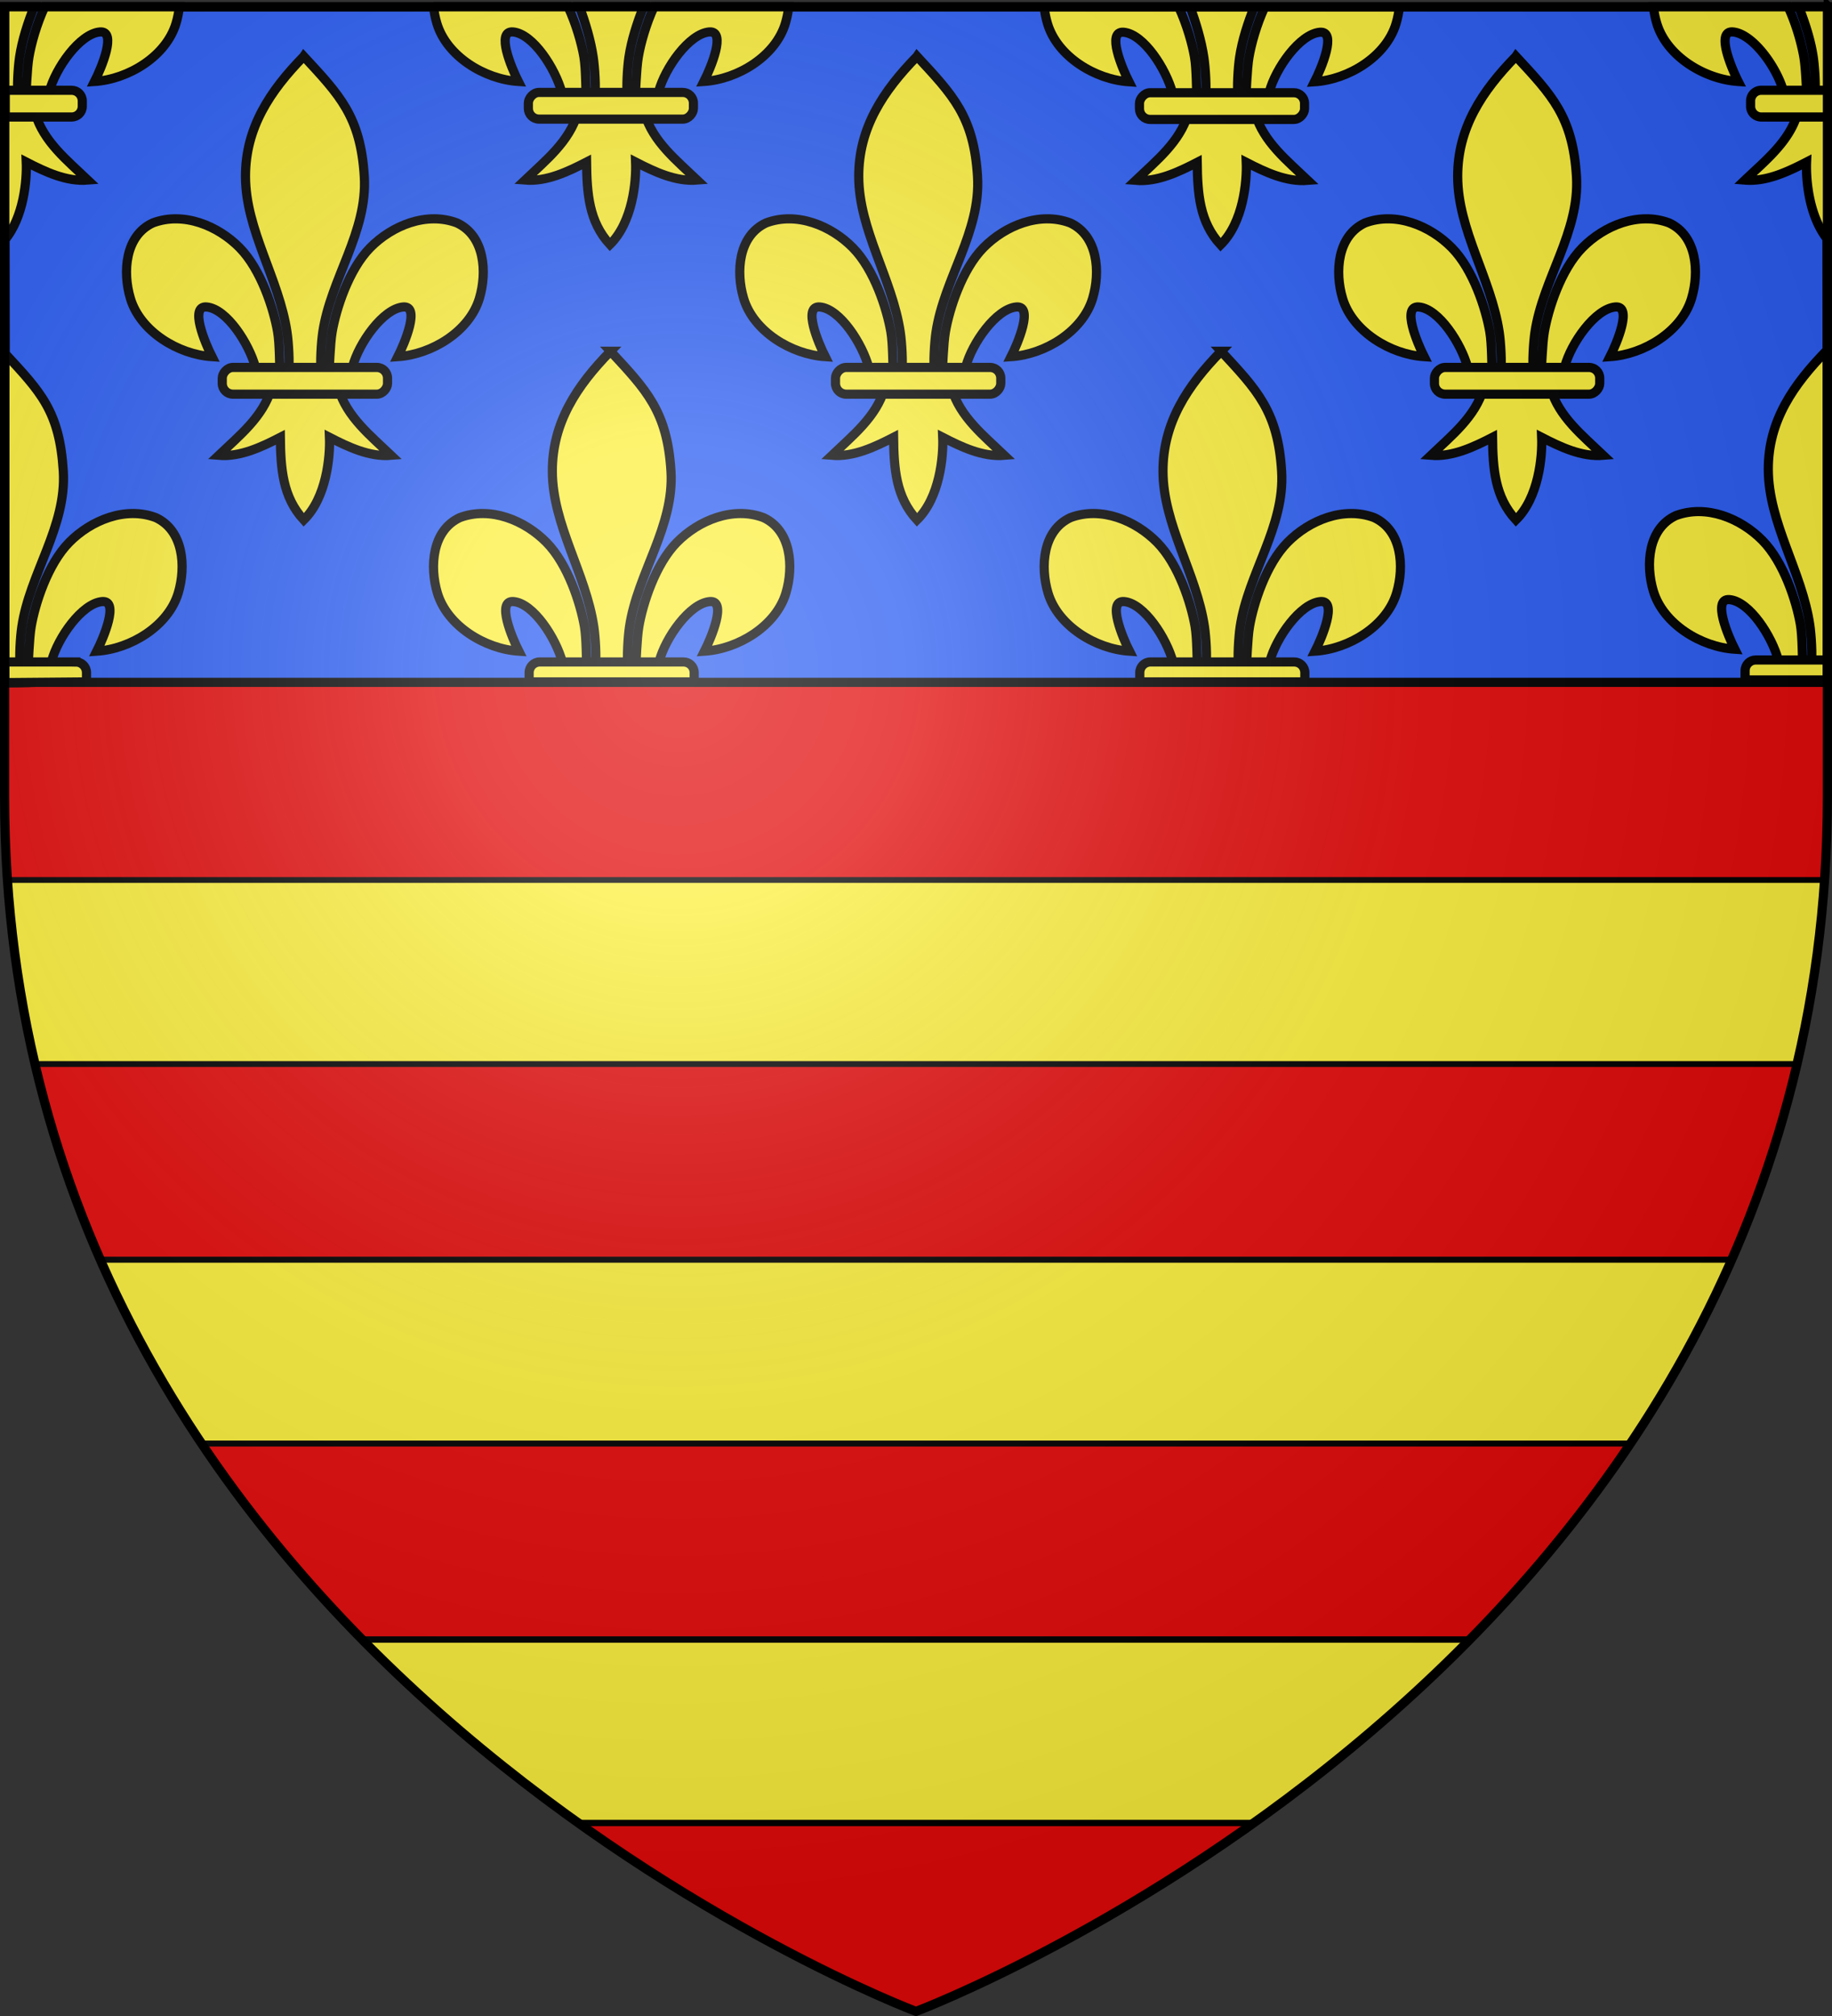 <svg xmlns="http://www.w3.org/2000/svg" xmlns:xlink="http://www.w3.org/1999/xlink" height="660" width="600" version="1.0"><rect width="100%" height="100%" fill="#333333" stroke="none"/><defs><radialGradient xlink:href="#a" id="b" gradientUnits="userSpaceOnUse" gradientTransform="matrix(1.353 0 0 1.349 -77.63 -85.747)" cx="221.445" cy="226.331" fx="221.445" fy="226.331" r="300"/><linearGradient id="a"><stop style="stop-color:white;stop-opacity:.314" offset="0"/><stop offset=".19" style="stop-color:white;stop-opacity:.251"/><stop style="stop-color:#6b6b6b;stop-opacity:.125" offset=".6"/><stop style="stop-color:black;stop-opacity:.125" offset="1"/></linearGradient></defs><g style="opacity:1;display:inline"><path style="fill:#e20909;fill-opacity:1;fill-rule:evenodd;stroke:none;stroke-width:1px;stroke-linecap:butt;stroke-linejoin:miter;stroke-opacity:1" d="M300 658.5s298.5-112.32 298.5-397.772V2.176H1.5v258.552C1.5 546.18 300 658.5 300 658.5z"/><path style="opacity:1;fill:#2b5df2;fill-opacity:1;fill-rule:evenodd;stroke:#000;stroke-width:3;stroke-linecap:butt;stroke-linejoin:round;stroke-miterlimit:4;stroke-dasharray:none;stroke-opacity:1;display:inline" d="m1.561 2.278.322 221.112h596.674l-.322-221.112H1.56z"/></g><g style="opacity:1;display:inline"><g style="display:inline"><g style="display:inline"><path d="m200.18 115.222.025 108.12h-11.841c-4.144.185-3.427-3.715-4.2-6.616-2.056-7.703-9.388-19.212-15.988-19.782-5.701-.492-.444 11.905 1.752 16.248-11.084-.735-23.447-8.234-26.682-19.068-2.583-8.65-1.725-20.48 7.354-24.67 10.02-3.758 21.255.903 28.346 8.087 7.094 7.188 11.182 20.161 12.46 27.54.7 4.049.583 11.46.811 13.05 1.111 7.728 2.41 2.045 2.74 0 .448-2.76.023-9.567-.471-12.901-2.607-17.582-13.559-33.396-13.59-50.955-.027-15.854 8.172-27.69 19.283-39.053z" style="opacity:1;fill:#fcef3c;fill-opacity:1;fill-rule:evenodd;stroke:#000;stroke-width:3;stroke-linecap:butt;stroke-linejoin:miter;stroke-miterlimit:4;stroke-dasharray:none;stroke-opacity:1" transform="translate(398.242 -.644)"/><path d="M-200.205 216.71h23.41c1.94 0 3.5 1.562 3.5 3.5v3.035h-26.91v-6.534z" style="fill:#fcef3c;fill-opacity:1;fill-rule:evenodd;stroke:#000;stroke-width:3;stroke-linejoin:round;stroke-miterlimit:4;stroke-opacity:1" transform="matrix(-1 0 0 1 398.242 -.644)"/></g><path d="M1.61 115.678c11.712 12.659 17.914 18.956 19.118 38.598 1.113 18.177-10.983 33.373-13.59 50.954-.494 3.335-.919 10.141-.472 12.902.331 2.044 1.348 8.29 2.46.562.228-1.59.392-9.564 1.093-13.613 1.277-7.378 5.365-20.352 12.459-27.54 7.09-7.184 18.326-11.844 28.346-8.086 9.079 4.19 9.937 16.02 7.354 24.67-3.235 10.834-15.598 18.333-26.682 19.067 2.196-4.343 7.453-16.74 1.751-16.247-6.6.57-14.493 11.798-16.549 19.5-.774 2.901-.46 7.083-4.605 6.897 0 0-4.96.227-10.698.227l.016-107.89z" style="opacity:1;fill:#fcef3c;fill-opacity:1;fill-rule:evenodd;stroke:#000;stroke-width:3;stroke-linecap:butt;stroke-linejoin:miter;stroke-miterlimit:4;stroke-dasharray:none;stroke-opacity:1"/><path d="M24.83 216.711H1.595v6.762l26.735-.228v-3.034c0-1.939-1.561-3.5-3.5-3.5z" style="opacity:1;fill:#fcef3c;fill-opacity:1;fill-rule:evenodd;stroke:#000;stroke-width:3;stroke-linejoin:miter;stroke-miterlimit:4;stroke-opacity:1"/><g style="display:inline"><path d="M199.951 114.994c11.711 12.659 18.597 19.64 19.8 39.281 1.114 18.177-10.982 33.373-13.589 50.954-.494 3.335-.919 10.142-.472 12.902.331 2.045 1.348 8.29 2.46.562.228-1.589.392-9.563 1.093-13.613 1.277-7.378 5.365-20.351 12.459-27.539 7.09-7.184 18.326-11.845 28.346-8.086 9.079 4.189 9.937 16.019 7.354 24.67-3.235 10.833-15.598 18.332-26.682 19.067 2.196-4.343 7.453-16.74 1.751-16.248-6.6.57-14.493 11.798-16.548 19.5-.775 2.902-.462 7.083-4.606 6.897h-22.953c-4.144.186-3.427-3.714-4.2-6.615-2.056-7.703-9.388-19.212-15.988-19.782-5.701-.492-.444 11.905 1.752 16.248-11.084-.735-23.447-8.234-26.682-19.068-2.583-8.65-1.725-20.48 7.354-24.67 10.02-3.758 21.255.903 28.346 8.087 7.094 7.188 11.182 20.161 12.46 27.54.7 4.049.583 11.46.811 13.05 1.111 7.728 2.41 2.045 2.74 0 .448-2.76.023-9.567-.471-12.901-2.607-17.582-13.559-33.396-13.59-50.955-.027-15.854 7.944-27.918 19.055-39.28z" style="opacity:1;fill:#fcef3c;fill-opacity:1;fill-rule:evenodd;stroke:#000;stroke-width:3;stroke-linecap:butt;stroke-linejoin:miter;stroke-miterlimit:4;stroke-dasharray:none;stroke-opacity:1" transform="translate(199.995)"/><path d="M-223.854 216.71h47.06c1.939 0 3.5 1.562 3.5 3.5v3.035h-54.06v-3.034c0-1.94 1.561-3.5 3.5-3.5z" style="fill:#fcef3c;fill-opacity:1;fill-rule:evenodd;stroke:#000;stroke-width:3;stroke-linejoin:round;stroke-miterlimit:4;stroke-opacity:1" transform="matrix(-1 0 0 1 199.995 0)"/></g><g style="stroke:#000;stroke-width:7.547;stroke-miterlimit:4;stroke-dasharray:none;stroke-opacity:1;display:inline" transform="matrix(.398 0 0 .398 118.626 309.004)"><path d="M-48.097-730.047C-18.635-698.2-1.31-680.639 1.716-631.226c2.8 45.728-27.63 83.959-34.188 128.188-1.244 8.39-2.311 25.513-1.187 32.458.832 5.143 3.392 20.855 6.187 1.414.575-3.999.987-24.06 2.75-34.247 3.212-18.561 13.498-51.199 31.344-69.281 17.838-18.075 46.104-29.799 71.312-20.344 22.84 10.538 25 40.3 18.5 62.062-8.138 27.256-39.24 46.12-67.125 47.97 5.526-10.927 18.75-42.114 4.407-40.876-16.603 1.433-36.463 29.681-41.633 49.06-1.947 7.297-1.16 18.627-11.586 18.159 6.875 23.228 26.28 38.598 43.281 54.812-17.722 1.474-35.255-6.867-50.719-14.812.654 15.925-2.437 49.567-21.156 67.937-17.375-18.916-18.956-41.986-19.281-67.937-15.463 7.945-32.996 16.286-50.719 14.812 17.001-16.214 36.407-31.584 43.281-54.812-10.425.468-11.052-10.155-13-17.453-5.17-19.377-23.616-48.333-40.218-49.766-14.344-1.238-1.12 29.949 4.406 40.875-27.884-1.848-58.986-20.713-67.125-47.969-6.499-21.762-4.34-51.524 18.5-62.062 25.208-9.455 53.474 2.27 71.312 20.344 17.846 18.082 28.132 50.72 31.344 69.281 1.763 10.187 1.468 28.834 2.043 32.833 2.796 19.441 6.062 5.143 6.895 0 1.124-6.945.056-24.069-1.188-32.458-6.559-44.23-34.109-84.015-34.187-128.188-.07-39.886 19.983-70.234 47.937-98.82z" style="fill:#fcef3c;fill-opacity:1;fill-rule:evenodd;stroke:#000;stroke-width:7.547;stroke-linecap:butt;stroke-linejoin:miter;stroke-miterlimit:4;stroke-dasharray:none;stroke-opacity:1"/><rect transform="scale(-1 1)" ry="8.805" y="-474.154" x="-20.841" height="22" width="136" style="fill:#fcef3c;fill-opacity:1;fill-rule:evenodd;stroke:#000;stroke-width:7.547;stroke-linejoin:round;stroke-miterlimit:4;stroke-dasharray:none;stroke-opacity:1" rx="8.805"/></g><g style="stroke:#000;stroke-width:7.547;stroke-miterlimit:4;stroke-dasharray:none;stroke-opacity:1;display:inline" transform="matrix(.398 0 0 .398 319.47 309.004)"><path d="M-48.097-730.047C-18.635-698.2-1.31-680.639 1.716-631.226c2.8 45.728-27.63 83.959-34.188 128.188-1.244 8.39-2.311 25.513-1.187 32.458.832 5.143 3.392 20.855 6.187 1.414.575-3.999.987-24.06 2.75-34.247 3.212-18.561 13.498-51.199 31.344-69.281 17.838-18.075 46.104-29.799 71.312-20.344 22.84 10.538 25 40.3 18.5 62.062-8.138 27.256-39.24 46.12-67.125 47.97 5.526-10.927 18.75-42.114 4.407-40.876-16.603 1.433-36.463 29.681-41.633 49.06-1.947 7.297-1.16 18.627-11.586 18.159 6.875 23.228 26.28 38.598 43.281 54.812-17.722 1.474-35.255-6.867-50.719-14.812.654 15.925-2.437 49.567-21.156 67.937-17.375-18.916-18.956-41.986-19.281-67.937-15.463 7.945-32.996 16.286-50.719 14.812 17.001-16.214 36.407-31.584 43.281-54.812-10.425.468-11.052-10.155-13-17.453-5.17-19.377-23.616-48.333-40.218-49.766-14.344-1.238-1.12 29.949 4.406 40.875-27.884-1.848-58.986-20.713-67.125-47.969-6.499-21.762-4.34-51.524 18.5-62.062 25.208-9.455 53.474 2.27 71.312 20.344 17.846 18.082 28.132 50.72 31.344 69.281 1.763 10.187 1.468 28.834 2.043 32.833 2.796 19.441 6.062 5.143 6.895 0 1.124-6.945.056-24.069-1.188-32.458-6.559-44.23-34.109-84.015-34.187-128.188-.07-39.886 19.983-70.234 47.937-98.82z" style="fill:#fcef3c;fill-opacity:1;fill-rule:evenodd;stroke:#000;stroke-width:7.547;stroke-linecap:butt;stroke-linejoin:miter;stroke-miterlimit:4;stroke-dasharray:none;stroke-opacity:1"/><rect transform="scale(-1 1)" ry="8.805" y="-474.154" x="-20.841" height="22" width="136" style="fill:#fcef3c;fill-opacity:1;fill-rule:evenodd;stroke:#000;stroke-width:7.547;stroke-linejoin:round;stroke-miterlimit:4;stroke-dasharray:none;stroke-opacity:1" rx="8.805"/></g><g transform="matrix(.398 0 0 .398 515.63 309.004)" style="stroke:#000;stroke-width:7.547;stroke-miterlimit:4;stroke-dasharray:none;stroke-opacity:1;display:inline"><path style="fill:#fcef3c;fill-opacity:1;fill-rule:evenodd;stroke:#000;stroke-width:7.547;stroke-linecap:butt;stroke-linejoin:miter;stroke-miterlimit:4;stroke-dasharray:none;stroke-opacity:1" d="M-48.097-730.047C-18.635-698.2-1.31-680.639 1.716-631.226c2.8 45.728-27.63 83.959-34.188 128.188-1.244 8.39-2.311 25.513-1.187 32.458.832 5.143 3.392 20.855 6.187 1.414.575-3.999.987-24.06 2.75-34.247 3.212-18.561 13.498-51.199 31.344-69.281 17.838-18.075 46.104-29.799 71.312-20.344 22.84 10.538 25 40.3 18.5 62.062-8.138 27.256-39.24 46.12-67.125 47.97 5.526-10.927 18.75-42.114 4.407-40.876-16.603 1.433-36.463 29.681-41.633 49.06-1.947 7.297-1.16 18.627-11.586 18.159 6.875 23.228 26.28 38.598 43.281 54.812-17.722 1.474-35.255-6.867-50.719-14.812.654 15.925-2.437 49.567-21.156 67.937-17.375-18.916-18.956-41.986-19.281-67.937-15.463 7.945-32.996 16.286-50.719 14.812 17.001-16.214 36.407-31.584 43.281-54.812-10.425.468-11.052-10.155-13-17.453-5.17-19.377-23.616-48.333-40.218-49.766-14.344-1.238-1.12 29.949 4.406 40.875-27.884-1.848-58.986-20.713-67.125-47.969-6.499-21.762-4.34-51.524 18.5-62.062 25.208-9.455 53.474 2.27 71.312 20.344 17.846 18.082 28.132 50.72 31.344 69.281 1.763 10.187 1.468 28.834 2.043 32.833 2.796 19.441 6.062 5.143 6.895 0 1.124-6.945.056-24.069-1.188-32.458-6.559-44.23-34.109-84.015-34.187-128.188-.07-39.886 19.983-70.234 47.937-98.82z"/><rect rx="8.805" style="fill:#fcef3c;fill-opacity:1;fill-rule:evenodd;stroke:#000;stroke-width:7.547;stroke-linejoin:round;stroke-miterlimit:4;stroke-dasharray:none;stroke-opacity:1" width="136" height="22" x="-20.841" y="-474.154" ry="8.805" transform="scale(-1 1)"/></g><g transform="translate(0 .7)"><path d="M141.978 1.476c.204 1.883.581 3.72 1.094 5.437 3.235 10.834 15.604 18.328 26.688 19.063-2.197-4.343-7.452-16.711-1.75-16.22 6.6.57 13.913 12.08 15.968 19.782.774 2.9 1.012 7.124 5.157 6.938-2.733 9.233-10.43 15.336-17.188 21.78 7.045.586 14.01-2.747 20.156-5.905.13 10.315.75 19.48 7.657 27 7.44-7.302 8.666-20.67 8.406-27 6.146 3.158 13.143 6.491 20.187 5.906-6.758-6.445-14.486-12.548-17.218-21.781 4.144.186 3.82-4.318 4.593-7.22 2.056-7.702 9.963-18.93 16.563-19.5 5.701-.491.446 11.877-1.75 16.22 11.084-.735 23.452-8.229 26.687-19.063.513-1.717.89-3.554 1.094-5.437h-44.094c-2.705 5.862-4.41 12.094-5.156 16.406-.7 4.05-.865 12.036-1.094 13.625-1.11 7.728-2.138 1.482-2.468-.563-.447-2.76-.026-9.571.468-12.906.846-5.703 2.682-11.178 4.75-16.562h-20.906c1.926 5.411 3.63 10.902 4.469 16.562.494 3.335.947 10.146.5 12.906-.331 2.045-1.639 7.728-2.75 0-.229-1.589-.112-9.013-.813-13.062-.746-4.312-2.481-10.544-5.187-16.406h-44.063z" style="fill:#fcef3c;fill-opacity:1;fill-rule:evenodd;stroke:#000;stroke-width:3;stroke-linecap:butt;stroke-linejoin:miter;stroke-miterlimit:4;stroke-dasharray:none;stroke-opacity:1;display:inline"/><rect rx="3.5" style="fill:#fcef3c;fill-opacity:1;fill-rule:evenodd;stroke:#000;stroke-width:3;stroke-linejoin:round;stroke-miterlimit:4;stroke-dasharray:none;stroke-opacity:1;display:inline" width="54.06" height="8.745" x="-227.102" y="29.556" ry="3.5" transform="scale(-1 1)"/></g><g transform="translate(0 .8)"><path style="fill:#fcef3c;fill-opacity:1;fill-rule:evenodd;stroke:#000;stroke-width:3;stroke-linecap:butt;stroke-linejoin:miter;stroke-miterlimit:4;stroke-dasharray:none;stroke-opacity:1;display:inline" d="M341.973 1.476c.204 1.883.581 3.72 1.094 5.437 3.235 10.834 15.603 18.328 26.687 19.063-2.196-4.343-7.451-16.711-1.75-16.22 6.6.57 13.914 12.08 15.969 19.782.774 2.9 1.012 7.124 5.156 6.938-2.732 9.233-10.43 15.336-17.187 21.78 7.044.586 14.01-2.747 20.156-5.905.13 10.315.75 19.48 7.656 27 7.44-7.302 8.666-20.67 8.406-27 6.147 3.158 13.143 6.491 20.188 5.906-6.758-6.445-14.486-12.548-17.219-21.781 4.144.186 3.82-4.318 4.594-7.22 2.055-7.702 9.963-18.93 16.562-19.5 5.702-.491.447 11.877-1.75 16.22 11.084-.735 23.453-8.229 26.688-19.063.513-1.717.89-3.554 1.094-5.437h-44.094c-2.706 5.862-4.41 12.094-5.156 16.406-.701 4.05-.866 12.036-1.094 13.625-1.111 7.728-2.138 1.482-2.469-.563-.447-2.76-.026-9.571.469-12.906.846-5.703 2.682-11.178 4.75-16.562h-20.906c1.926 5.411 3.629 10.902 4.468 16.562.495 3.335.947 10.146.5 12.906-.33 2.045-1.638 7.728-2.75 0-.228-1.589-.111-9.013-.812-13.062-.746-4.312-2.482-10.544-5.188-16.406h-44.062z"/><rect rx="3.5" style="fill:#fcef3c;fill-opacity:1;fill-rule:evenodd;stroke:#000;stroke-width:3;stroke-linejoin:round;stroke-miterlimit:4;stroke-dasharray:none;stroke-opacity:1;display:inline" width="54.06" height="8.745" x="-427.252" y="29.556" ry="3.5" transform="scale(-1 1)"/></g><path d="M598.766 2.179v76.469c-6.29-7.506-7.337-19.65-7.093-25.594-6.147 3.158-13.143 6.492-20.188 5.906 6.758-6.445 14.486-12.548 17.219-21.781-4.144.186-3.82-4.318-4.594-7.219-2.055-7.703-9.963-18.93-16.562-19.5-5.702-.492-.447 11.876 1.75 16.219-11.084-.735-23.453-8.229-26.688-19.063a30.654 30.654 0 0 1-1.094-5.437h44.094c2.706 5.862 4.41 12.094 5.156 16.406.701 4.05.865 12.036 1.094 13.625 1.111 7.728 2.138 1.482 2.469-.562.447-2.761.026-9.572-.469-12.907-.846-5.703-2.682-11.178-4.75-16.562h9.656z" style="fill:#fcef3c;fill-opacity:1;fill-rule:evenodd;stroke:#000;stroke-width:3;stroke-linecap:butt;stroke-linejoin:miter;stroke-miterlimit:4;stroke-dasharray:none;stroke-opacity:1;display:inline"/><path d="M599.218 29.554v8.75h-22.375a3.492 3.492 0 0 1-3.5-3.5v-1.75c0-1.94 1.56-3.5 3.5-3.5h22.375z" style="fill:#fcef3c;fill-opacity:1;fill-rule:evenodd;stroke:#000;stroke-width:3;stroke-linejoin:round;stroke-miterlimit:4;stroke-dasharray:none;stroke-opacity:1;display:inline"/><path d="M1.5 2.179v76.469c6.29-7.506 7.338-19.65 7.094-25.594 6.146 3.158 13.143 6.492 20.187 5.906-6.758-6.445-14.486-12.548-17.218-21.781 4.144.186 3.82-4.318 4.593-7.219 2.056-7.703 9.963-18.93 16.563-19.5 5.701-.492.446 11.876-1.75 16.219 11.083-.735 23.452-8.229 26.687-19.063.513-1.717.89-3.554 1.094-5.437H14.656C11.95 8.04 10.246 14.273 9.5 18.585c-.7 4.05-.865 12.036-1.094 13.625-1.11 7.728-2.138 1.482-2.469-.562-.446-2.761-.025-9.572.47-12.907.845-5.703 2.681-11.178 4.75-16.562H1.5z" style="fill:#fcef3c;fill-opacity:1;fill-rule:evenodd;stroke:#000;stroke-width:3;stroke-linecap:butt;stroke-linejoin:miter;stroke-miterlimit:4;stroke-dasharray:none;stroke-opacity:1;display:inline"/><path d="M1.722 29.554v8.75h21.73c1.94 0 3.5-1.561 3.5-3.5v-1.75c0-1.94-1.56-3.5-3.5-3.5H1.722z" style="fill:#fcef3c;fill-opacity:1;fill-rule:evenodd;stroke:#000;stroke-width:3;stroke-linejoin:miter;stroke-miterlimit:4;stroke-dasharray:none;stroke-opacity:1;display:inline"/><path d="M199.951 114.994c11.711 12.659 18.597 19.64 19.8 39.281 1.114 18.177-10.982 33.373-13.589 50.954-.494 3.335-.919 10.142-.472 12.902.331 2.045 1.348 8.29 2.46.562.228-1.589.392-9.563 1.093-13.613 1.277-7.378 5.365-20.351 12.459-27.539 7.09-7.184 18.326-11.845 28.346-8.086 9.079 4.189 9.937 16.019 7.354 24.67-3.235 10.833-15.598 18.332-26.682 19.067 2.196-4.343 7.453-16.74 1.751-16.248-6.6.57-14.493 11.798-16.548 19.5-.775 2.902-.462 7.083-4.606 6.897h-22.953c-4.144.186-3.427-3.714-4.2-6.615-2.056-7.703-9.388-19.212-15.988-19.782-5.701-.492-.444 11.905 1.752 16.248-11.084-.735-23.447-8.234-26.682-19.068-2.583-8.65-1.725-20.48 7.354-24.67 10.02-3.758 21.255.903 28.346 8.087 7.094 7.188 11.182 20.161 12.46 27.54.7 4.049.583 11.46.811 13.05 1.111 7.728 2.41 2.045 2.74 0 .448-2.76.023-9.567-.471-12.901-2.607-17.582-13.559-33.396-13.59-50.955-.027-15.854 7.944-27.918 19.055-39.28z" style="opacity:1;fill:#fcef3c;fill-opacity:1;fill-rule:evenodd;stroke:#000;stroke-width:3;stroke-linecap:butt;stroke-linejoin:miter;stroke-miterlimit:4;stroke-dasharray:none;stroke-opacity:1"/><path d="M-223.854 216.71h47.06c1.939 0 3.5 1.562 3.5 3.5v3.035h-54.06v-3.034c0-1.94 1.561-3.5 3.5-3.5z" style="fill:#fcef3c;fill-opacity:1;fill-rule:evenodd;stroke:#000;stroke-width:3;stroke-linejoin:round;stroke-miterlimit:4;stroke-opacity:1" transform="scale(-1 1)"/></g><path style="fill:#fcef3c;fill-opacity:1;fill-rule:evenodd;stroke:#000;stroke-width:1.896;stroke-linecap:butt;stroke-linejoin:round;stroke-miterlimit:4;stroke-dasharray:none;stroke-opacity:1;display:inline" d="M2.438 288.094c1.448 21.084 4.555 41.161 9.03 60.25h577.063c4.476-19.089 7.583-39.166 9.032-60.25H2.438z"/><path style="fill:#fcef3c;fill-opacity:1;fill-rule:evenodd;stroke:#000;stroke-width:1.96;stroke-linecap:butt;stroke-linejoin:round;stroke-miterlimit:4;stroke-dasharray:none;stroke-opacity:1;display:inline" d="M32.844 412.406c9.498 21.62 20.768 41.666 33.187 60.188H533.97c12.42-18.522 23.689-38.568 33.187-60.188H32.844z"/><path style="fill:#fcef3c;fill-opacity:1;fill-rule:evenodd;stroke:#000;stroke-width:2.08;stroke-linecap:butt;stroke-linejoin:round;stroke-miterlimit:4;stroke-dasharray:none;stroke-opacity:1;display:inline" d="M118.656 536.75c23.31 23.68 47.7 43.623 70.781 60.063h221.125c23.081-16.44 47.472-36.384 70.782-60.063H118.656z"/></g><g style="display:inline"><path d="M300 658.5s298.5-112.32 298.5-397.772V2.176H1.5v258.552C1.5 546.18 300 658.5 300 658.5z" style="opacity:1;fill:url(#b);fill-opacity:1;fill-rule:evenodd;stroke:none;stroke-width:1px;stroke-linecap:butt;stroke-linejoin:miter;stroke-opacity:1"/></g><g style="display:inline"><path d="M300 658.5S1.5 546.18 1.5 260.728V2.176h597v258.552C598.5 546.18 300 658.5 300 658.5z" style="opacity:1;fill:none;fill-opacity:1;fill-rule:evenodd;stroke:#000;stroke-width:3;stroke-linecap:butt;stroke-linejoin:miter;stroke-miterlimit:4;stroke-dasharray:none;stroke-opacity:1"/></g></svg>